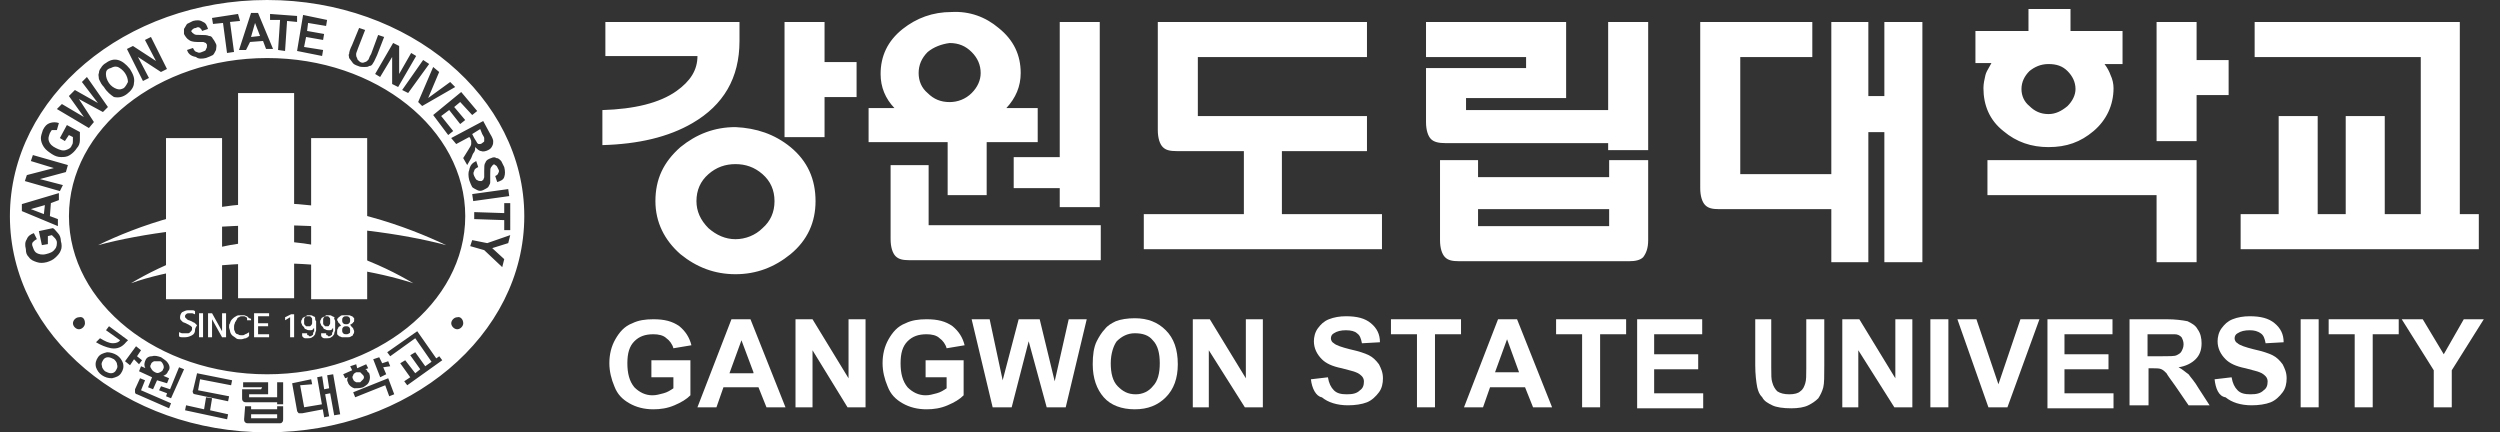 <svg width="133" height="23" viewBox="0 0 133 23" fill="none" xmlns="http://www.w3.org/2000/svg">
<rect x="0" y="0" width="133" height="23" fill="#333333" stroke="none"/>
<g clip-path="url(#clip0_1665_23922)">
<path d="M34.654 19.965V19.166H36.73V21.03C36.517 21.243 36.251 21.403 35.879 21.562C35.506 21.722 35.133 21.775 34.76 21.775C34.281 21.775 33.855 21.669 33.483 21.456C33.11 21.243 32.844 20.977 32.684 20.551C32.524 20.178 32.418 19.752 32.418 19.326C32.418 18.847 32.524 18.421 32.737 18.049C32.95 17.676 33.217 17.356 33.642 17.197C33.962 17.037 34.334 16.984 34.76 16.984C35.346 16.984 35.772 17.09 36.145 17.356C36.464 17.622 36.677 17.942 36.784 18.368L35.825 18.528C35.772 18.315 35.612 18.102 35.453 17.995C35.293 17.835 35.027 17.782 34.76 17.782C34.334 17.782 34.015 17.889 33.749 18.155C33.483 18.421 33.376 18.794 33.376 19.326C33.376 19.859 33.483 20.285 33.749 20.604C34.015 20.87 34.334 21.03 34.707 21.03C34.92 21.03 35.08 20.977 35.293 20.924C35.506 20.87 35.666 20.764 35.825 20.657V20.072H34.654V19.965Z" fill="white"/>
<path d="M41.788 21.669H40.777L40.351 20.604H38.487L38.115 21.669H37.103L38.913 16.984H39.925L41.788 21.669ZM40.084 19.805L39.446 18.102L38.807 19.859H40.084V19.805Z" fill="white"/>
<path d="M42.321 21.669V16.984H43.226L45.142 20.125V16.984H46.047V21.669H45.089L43.226 18.634V21.669H42.321Z" fill="white"/>
<path d="M49.242 19.965V19.166H51.265V21.03C51.052 21.243 50.786 21.403 50.413 21.562C50.041 21.722 49.668 21.775 49.295 21.775C48.816 21.775 48.39 21.669 48.017 21.456C47.645 21.243 47.378 20.977 47.219 20.551C47.059 20.178 46.953 19.752 46.953 19.326C46.953 18.847 47.059 18.421 47.272 18.049C47.485 17.676 47.751 17.356 48.177 17.197C48.496 17.037 48.869 16.984 49.295 16.984C49.881 16.984 50.307 17.09 50.679 17.356C50.999 17.622 51.212 17.942 51.318 18.368L50.36 18.528C50.307 18.315 50.147 18.102 49.987 17.995C49.828 17.835 49.561 17.782 49.295 17.782C48.869 17.782 48.55 17.889 48.283 18.155C48.017 18.421 47.911 18.794 47.911 19.326C47.911 19.859 48.017 20.285 48.283 20.604C48.55 20.87 48.869 21.03 49.242 21.03C49.455 21.03 49.615 20.977 49.828 20.924C50.041 20.87 50.2 20.764 50.36 20.657V20.072H49.242V19.965Z" fill="white"/>
<path d="M52.809 21.669L51.691 16.984H52.649L53.342 20.231L54.193 16.984H55.311L56.11 20.285L56.855 16.984H57.814L56.696 21.669H55.684L54.726 18.155L53.821 21.669H52.809Z" fill="white"/>
<path d="M58.133 19.38C58.133 18.9 58.186 18.474 58.346 18.155C58.453 17.942 58.612 17.676 58.772 17.516C58.932 17.303 59.145 17.197 59.358 17.09C59.624 16.984 59.997 16.93 60.369 16.93C61.061 16.93 61.594 17.143 62.02 17.569C62.446 17.995 62.659 18.581 62.659 19.38C62.659 20.125 62.446 20.71 62.02 21.136C61.594 21.562 61.061 21.775 60.369 21.775C59.677 21.775 59.092 21.562 58.719 21.136C58.346 20.71 58.133 20.125 58.133 19.38ZM59.092 19.326C59.092 19.859 59.198 20.285 59.464 20.551C59.73 20.817 59.997 20.977 60.422 20.977C60.795 20.977 61.115 20.817 61.328 20.551C61.594 20.285 61.7 19.859 61.7 19.326C61.7 18.794 61.594 18.368 61.328 18.102C61.115 17.835 60.795 17.729 60.369 17.729C59.997 17.729 59.677 17.889 59.411 18.155C59.251 18.368 59.092 18.794 59.092 19.326Z" fill="white"/>
<path d="M63.457 21.669V16.984H64.362L66.279 20.125V16.984H67.184V21.669H66.226L64.309 18.634V21.669H63.457Z" fill="white"/>
<path d="M69.74 20.178L70.645 20.072C70.698 20.391 70.804 20.604 70.964 20.764C71.124 20.924 71.337 20.977 71.656 20.977C71.976 20.977 72.189 20.924 72.348 20.764C72.508 20.657 72.561 20.498 72.561 20.285C72.561 20.178 72.508 20.072 72.455 20.018C72.402 19.965 72.295 19.859 72.135 19.805C72.029 19.752 71.763 19.699 71.39 19.593C70.858 19.486 70.538 19.326 70.325 19.113C70.059 18.847 69.899 18.528 69.899 18.155C69.899 17.942 69.953 17.676 70.112 17.463C70.272 17.25 70.432 17.09 70.698 16.984C70.964 16.877 71.284 16.824 71.603 16.824C72.189 16.824 72.615 16.93 72.934 17.197C73.254 17.463 73.413 17.782 73.413 18.208L72.455 18.262C72.402 17.995 72.348 17.835 72.189 17.729C72.082 17.623 71.869 17.569 71.603 17.569C71.337 17.569 71.124 17.623 70.964 17.729C70.858 17.782 70.804 17.889 70.804 17.995C70.804 18.102 70.858 18.208 70.964 18.262C71.071 18.368 71.39 18.474 71.816 18.581C72.295 18.687 72.615 18.794 72.828 18.9C73.041 19.007 73.2 19.167 73.36 19.38C73.466 19.593 73.573 19.805 73.573 20.125C73.573 20.391 73.52 20.657 73.36 20.87C73.2 21.083 72.987 21.296 72.721 21.403C72.455 21.509 72.082 21.562 71.71 21.562C71.124 21.562 70.645 21.403 70.325 21.137C70.006 21.083 69.793 20.657 69.74 20.178Z" fill="white"/>
<path d="M75.383 21.669V17.782H73.999V16.984H77.726V17.782H76.341V21.669H75.383Z" fill="white"/>
<path d="M82.571 21.669H81.559L81.133 20.604H79.27L78.897 21.669H77.885L79.696 16.984H80.707L82.571 21.669ZM80.814 19.805L80.175 18.049L79.536 19.805H80.814Z" fill="white"/>
<path d="M84.168 21.669V17.782H82.784V16.984H86.51V17.782H85.126V21.669H84.168Z" fill="white"/>
<path d="M87.096 21.669V16.984H90.557V17.782H88.001V18.847H90.344V19.646H88.001V20.924H90.61V21.722H87.096V21.669Z" fill="white"/>
<path d="M93.272 16.984H94.23V19.539C94.23 19.965 94.23 20.178 94.284 20.338C94.337 20.551 94.443 20.71 94.55 20.817C94.71 20.924 94.922 20.977 95.189 20.977C95.455 20.977 95.668 20.924 95.774 20.817C95.934 20.71 95.987 20.551 96.04 20.391C96.094 20.231 96.094 19.965 96.094 19.592V16.984H97.052V19.433C97.052 20.018 97.052 20.391 96.999 20.604C96.946 20.817 96.839 21.03 96.733 21.19C96.573 21.349 96.413 21.456 96.2 21.562C95.987 21.669 95.668 21.722 95.295 21.722C94.869 21.722 94.496 21.669 94.284 21.562C94.071 21.456 93.858 21.349 93.751 21.136C93.591 20.977 93.538 20.817 93.485 20.604C93.432 20.338 93.379 19.912 93.379 19.433V16.984H93.272Z" fill="white"/>
<path d="M98.01 21.669V16.984H98.916L100.832 20.125V16.984H101.737V21.669H100.779L98.862 18.634V21.669H98.01Z" fill="white"/>
<path d="M102.696 21.669V16.984H103.654V21.669H102.696Z" fill="white"/>
<path d="M105.784 21.669L104.133 16.984H105.145L106.316 20.444L107.487 16.984H108.499L106.795 21.669H105.784Z" fill="white"/>
<path d="M108.925 21.669V16.984H112.385V17.782H109.83V18.847H112.172V19.646H109.83V20.924H112.439V21.722H108.925V21.669Z" fill="white"/>
<path d="M113.291 21.669V16.984H115.26C115.74 16.984 116.112 17.037 116.378 17.09C116.591 17.197 116.804 17.303 116.911 17.516C117.071 17.729 117.124 17.995 117.124 18.261C117.124 18.634 117.017 18.9 116.804 19.113C116.591 19.326 116.272 19.486 115.899 19.539C116.112 19.646 116.272 19.805 116.432 19.912C116.538 20.072 116.751 20.285 116.964 20.657L117.55 21.562H116.432L115.74 20.551C115.473 20.178 115.314 19.965 115.26 19.859C115.154 19.752 115.101 19.699 114.994 19.646C114.888 19.592 114.728 19.592 114.515 19.592H114.302V21.562H113.291V21.669ZM114.249 18.953H114.941C115.42 18.953 115.686 18.953 115.793 18.9C115.899 18.847 116.006 18.794 116.059 18.687C116.112 18.581 116.166 18.474 116.166 18.315C116.166 18.155 116.112 18.049 116.059 17.942C115.953 17.835 115.846 17.782 115.686 17.782C115.633 17.782 115.367 17.782 114.994 17.782H114.249V18.953Z" fill="white"/>
<path d="M117.816 20.178L118.721 20.072C118.774 20.391 118.881 20.604 119.041 20.764C119.2 20.924 119.413 20.977 119.733 20.977C120.052 20.977 120.265 20.924 120.425 20.764C120.585 20.657 120.638 20.498 120.638 20.285C120.638 20.178 120.585 20.072 120.531 20.018C120.478 19.965 120.372 19.859 120.212 19.805C120.105 19.752 119.839 19.699 119.466 19.593C118.934 19.486 118.615 19.326 118.402 19.113C118.135 18.847 117.976 18.528 117.976 18.155C117.976 17.942 118.029 17.676 118.189 17.463C118.348 17.25 118.508 17.09 118.774 16.984C119.041 16.877 119.36 16.824 119.679 16.824C120.265 16.824 120.691 16.93 121.01 17.197C121.33 17.463 121.49 17.782 121.49 18.208L120.531 18.262C120.478 17.995 120.425 17.835 120.265 17.729C120.105 17.623 119.946 17.569 119.679 17.569C119.413 17.569 119.2 17.623 119.041 17.729C118.934 17.782 118.881 17.889 118.881 17.995C118.881 18.102 118.934 18.208 119.041 18.262C119.147 18.368 119.466 18.474 119.892 18.581C120.372 18.687 120.691 18.794 120.904 18.9C121.117 19.007 121.277 19.167 121.436 19.38C121.543 19.593 121.649 19.805 121.649 20.125C121.649 20.391 121.596 20.657 121.436 20.87C121.277 21.083 121.064 21.296 120.798 21.403C120.531 21.509 120.159 21.562 119.786 21.562C119.2 21.562 118.721 21.403 118.402 21.137C118.029 21.083 117.869 20.657 117.816 20.178Z" fill="white"/>
<path d="M122.395 21.669V16.984H123.353V21.669H122.395Z" fill="white"/>
<path d="M125.27 21.669V17.782H123.885V16.984H127.612V17.782H126.228V21.669H125.27Z" fill="white"/>
<path d="M129.476 21.669V19.699L127.772 16.984H128.89L130.008 18.847L131.073 16.984H132.138L130.434 19.699V21.669H129.476Z" fill="white"/>
<path fill-rule="evenodd" clip-rule="evenodd" d="M14.21 0C6.649 0 0.527 5.164 0.527 11.5C0.527 17.836 6.649 23 14.21 23C21.77 23 27.892 17.836 27.892 11.5C27.892 5.164 21.77 0 14.21 0ZM14.21 19.912C8.406 19.912 3.668 16.132 3.668 11.5C3.668 6.868 8.406 3.088 14.21 3.088C20.013 3.088 24.751 6.868 24.751 11.5C24.751 16.132 20.013 19.912 14.21 19.912ZM4.52 17.198C4.52 17.358 4.36 17.517 4.2 17.517C4.04 17.517 3.881 17.358 3.881 17.198C3.881 17.038 4.04 16.878 4.2 16.878C4.413 16.825 4.52 16.985 4.52 17.198ZM24.325 17.517C24.485 17.517 24.645 17.358 24.645 17.198C24.645 16.985 24.485 16.825 24.325 16.878C24.166 16.878 24.006 17.038 24.006 17.198C24.006 17.358 24.166 17.517 24.325 17.517ZM2.547 12.562V12.987L2.228 13.041L2.068 12.295L2.813 12.136C2.882 12.17 2.929 12.226 2.982 12.291C3.011 12.326 3.042 12.364 3.08 12.402C3.186 12.508 3.239 12.668 3.239 12.828C3.293 12.987 3.293 13.2 3.239 13.307C3.186 13.467 3.08 13.573 2.973 13.68C2.813 13.839 2.654 13.893 2.494 13.946C2.281 13.999 2.121 13.999 1.962 13.946C1.802 13.893 1.642 13.839 1.536 13.68C1.429 13.573 1.376 13.467 1.376 13.254C1.323 13.041 1.323 12.881 1.429 12.721C1.482 12.562 1.642 12.455 1.802 12.402L1.962 12.721C1.855 12.774 1.802 12.828 1.749 12.881C1.695 12.934 1.695 13.041 1.749 13.147C1.802 13.307 1.855 13.413 1.962 13.467C2.068 13.52 2.228 13.573 2.441 13.52C2.654 13.467 2.813 13.413 2.92 13.254C3.026 13.147 3.026 12.987 3.026 12.881C3.026 12.828 2.973 12.721 2.92 12.668L2.76 12.508L2.547 12.562ZM3.133 10.645V10.272L1.163 10.858V11.23L3.08 12.029V11.656L2.654 11.497L2.707 10.805L3.133 10.645ZM1.642 11.124L2.388 10.911L2.334 11.39L1.642 11.124ZM3.186 10.166L1.323 9.633L1.429 9.314L2.867 8.941L1.642 8.568L1.749 8.249L3.612 8.781L3.506 9.154L2.121 9.527L3.346 9.846L3.186 10.166ZM3.186 7.344L3.452 7.504L3.665 7.184L3.878 7.291V7.504C3.878 7.557 3.878 7.663 3.825 7.717C3.772 7.876 3.665 7.93 3.506 7.983C3.346 8.036 3.186 7.983 2.973 7.876C2.76 7.77 2.654 7.663 2.6 7.504C2.554 7.365 2.589 7.266 2.633 7.137L2.633 7.137C2.64 7.118 2.647 7.098 2.654 7.078C2.707 6.971 2.76 6.918 2.76 6.918H3.026L3.133 6.545C2.973 6.492 2.813 6.492 2.654 6.545C2.494 6.599 2.388 6.705 2.281 6.918C2.228 7.078 2.175 7.237 2.175 7.344C2.175 7.504 2.228 7.663 2.334 7.823C2.441 7.983 2.6 8.089 2.76 8.196C2.92 8.302 3.08 8.355 3.239 8.355C3.399 8.355 3.559 8.355 3.719 8.249C3.878 8.143 3.985 8.036 4.091 7.876C4.198 7.77 4.251 7.61 4.251 7.45V7.024L3.559 6.652L3.186 7.344ZM4.73 6.811L3.026 5.8L3.293 5.534L4.464 6.226L3.665 5.108L3.985 4.788L5.209 5.48L4.357 4.362L4.624 4.096L5.742 5.693L5.476 5.96L4.198 5.268L4.996 6.492L4.73 6.811ZM5.293 4.267C5.339 4.369 5.399 4.499 5.529 4.629C5.688 4.895 5.901 5.055 6.061 5.161C6.327 5.214 6.54 5.161 6.753 5.001C6.966 4.842 7.126 4.629 7.126 4.416C7.179 4.149 7.073 3.936 6.913 3.67C6.7 3.404 6.487 3.244 6.274 3.191C6.061 3.138 5.848 3.191 5.635 3.351C5.529 3.404 5.422 3.511 5.369 3.617C5.316 3.67 5.263 3.777 5.263 3.883C5.227 3.954 5.239 4.025 5.251 4.096C5.257 4.132 5.263 4.167 5.263 4.203C5.272 4.223 5.282 4.244 5.293 4.267L5.293 4.267ZM6.221 4.735C6.061 4.682 5.901 4.575 5.795 4.416C5.688 4.256 5.635 4.096 5.635 3.936C5.635 3.777 5.688 3.67 5.901 3.617C6.008 3.564 6.114 3.511 6.274 3.564C6.381 3.617 6.54 3.724 6.647 3.883C6.753 4.043 6.807 4.203 6.807 4.362C6.753 4.469 6.7 4.575 6.594 4.682C6.487 4.735 6.381 4.788 6.221 4.735ZM7.605 4.309L6.753 2.605L7.073 2.446L8.297 3.244L7.712 2.126L8.031 1.967L8.883 3.67L8.563 3.83L7.339 3.031L7.925 4.149L7.605 4.309ZM10.267 2.552L9.948 2.659C10.001 2.818 10.107 2.978 10.427 3.031C10.533 3.138 10.746 3.138 10.959 3.085C11.119 3.031 11.226 2.978 11.332 2.925C11.385 2.872 11.438 2.765 11.492 2.659C11.492 2.623 11.498 2.588 11.504 2.552C11.515 2.481 11.527 2.41 11.492 2.339C11.438 2.233 11.385 2.126 11.332 2.073C11.279 1.967 11.226 1.913 11.119 1.913C11.012 1.86 10.853 1.86 10.693 1.86C10.48 1.86 10.374 1.86 10.32 1.807C10.3 1.787 10.28 1.774 10.262 1.763C10.234 1.746 10.214 1.733 10.214 1.7C10.161 1.7 10.161 1.647 10.214 1.594C10.267 1.541 10.32 1.487 10.427 1.487C10.48 1.434 10.587 1.434 10.64 1.487C10.693 1.541 10.746 1.594 10.746 1.647L11.066 1.541C11.012 1.381 10.959 1.221 10.8 1.168C10.64 1.061 10.48 1.061 10.267 1.115L9.948 1.274C9.921 1.328 9.894 1.368 9.868 1.408C9.841 1.447 9.815 1.487 9.788 1.541V1.807C9.841 1.913 9.948 2.073 10.054 2.126C10.107 2.18 10.267 2.233 10.48 2.233H10.8C10.826 2.233 10.853 2.246 10.879 2.259C10.906 2.273 10.933 2.286 10.959 2.286C10.959 2.313 10.973 2.326 10.986 2.339C10.999 2.353 11.012 2.366 11.012 2.393C11.012 2.499 11.012 2.552 10.959 2.605C10.959 2.683 10.902 2.704 10.83 2.731C10.803 2.74 10.775 2.751 10.746 2.765C10.64 2.818 10.533 2.818 10.48 2.765C10.374 2.765 10.32 2.659 10.267 2.552ZM12.077 2.818L11.864 1.221L11.332 1.274L11.279 0.955L12.663 0.742L12.77 1.115L12.237 1.168L12.45 2.765L12.077 2.818ZM14.154 2.605H14.526L13.728 0.689H13.355L12.716 2.659H13.089L13.302 2.233L13.994 2.18L14.154 2.605ZM13.568 1.221L13.834 1.913L13.355 1.967L13.568 1.221ZM14.899 1.061H14.367V0.742L15.804 0.849V1.168L15.272 1.115L15.165 2.712L14.793 2.659L14.899 1.061ZM16.124 0.795L15.804 2.712L17.135 2.978L17.189 2.659L16.177 2.499L16.283 1.967L17.189 2.126L17.242 1.807L16.337 1.647L16.39 1.221L17.348 1.381L17.401 1.061L16.124 0.795ZM19.105 1.487L19.425 1.594L19.052 2.552C19.032 2.613 19.011 2.666 18.994 2.712L18.994 2.712L18.994 2.712L18.994 2.712C18.966 2.786 18.945 2.839 18.945 2.872C18.945 2.925 18.945 3.031 18.999 3.085C18.999 3.166 19.061 3.216 19.114 3.259C19.13 3.272 19.146 3.285 19.158 3.298C19.265 3.351 19.318 3.351 19.425 3.298C19.478 3.298 19.531 3.244 19.584 3.191C19.609 3.167 19.622 3.131 19.639 3.085C19.66 3.029 19.686 2.958 19.744 2.872L20.117 1.86L20.436 1.967L20.064 2.925C20.023 3.006 19.99 3.08 19.962 3.143L19.962 3.143L19.962 3.143C19.916 3.244 19.883 3.318 19.851 3.351C19.797 3.457 19.744 3.511 19.637 3.511C19.584 3.564 19.478 3.564 19.371 3.564C19.265 3.564 19.158 3.564 19.052 3.511C18.892 3.457 18.786 3.404 18.732 3.298C18.706 3.271 18.679 3.231 18.653 3.191C18.626 3.151 18.599 3.111 18.573 3.085C18.573 3.044 18.565 3.011 18.558 2.983L18.558 2.983C18.548 2.937 18.54 2.905 18.573 2.872C18.573 2.765 18.626 2.605 18.732 2.393L19.105 1.487ZM20.915 2.286L19.957 3.936L20.223 4.096L20.862 3.031V4.469L21.181 4.629L22.14 2.978L21.874 2.818L21.235 3.936V2.446L20.915 2.286ZM21.395 4.788L22.512 3.191L22.832 3.404L21.714 4.948L21.395 4.788ZM23.045 3.564L22.246 5.427L22.459 5.64L24.216 4.629L23.95 4.362L22.779 5.214L23.364 3.83L23.045 3.564ZM23.045 6.119L24.536 4.895L25.387 5.906L25.121 6.119L24.482 5.427L24.163 5.693L24.749 6.386L24.482 6.599L23.897 5.853L23.471 6.173L24.11 6.971L23.844 7.184L23.045 6.119ZM25.707 6.439L24.003 7.344L24.27 7.663L24.962 7.291L25.015 7.344C25.015 7.371 25.028 7.397 25.041 7.424C25.055 7.45 25.068 7.477 25.068 7.504V7.663C25.068 7.717 25.015 7.823 24.908 7.983L24.642 8.409L24.855 8.781L25.068 8.409C25.121 8.249 25.175 8.143 25.228 8.089C25.281 7.983 25.281 7.93 25.281 7.823C25.387 7.93 25.494 8.036 25.601 8.036C25.707 8.089 25.867 8.036 25.973 7.983C26.08 7.93 26.133 7.876 26.186 7.77C26.239 7.663 26.239 7.61 26.239 7.504C26.239 7.45 26.186 7.291 26.08 7.131L25.707 6.439ZM25.228 7.344L25.121 7.131L25.547 6.865L25.654 7.131C25.674 7.172 25.694 7.205 25.712 7.233C25.74 7.278 25.76 7.311 25.76 7.344V7.504C25.76 7.537 25.74 7.549 25.712 7.566C25.694 7.577 25.674 7.59 25.654 7.61C25.601 7.663 25.547 7.663 25.494 7.663C25.441 7.663 25.441 7.663 25.387 7.61C25.387 7.61 25.334 7.504 25.228 7.344ZM25.334 8.568L25.441 8.888C25.334 8.941 25.228 8.994 25.228 9.101C25.175 9.154 25.175 9.261 25.228 9.367C25.281 9.474 25.334 9.58 25.387 9.58C25.441 9.633 25.547 9.633 25.601 9.633C25.627 9.633 25.64 9.62 25.654 9.607C25.667 9.593 25.68 9.58 25.707 9.58C25.707 9.553 25.72 9.527 25.734 9.5C25.747 9.474 25.76 9.447 25.76 9.42V9.101V9.101C25.76 8.888 25.76 8.728 25.814 8.675C25.867 8.515 25.973 8.462 26.133 8.409C26.239 8.355 26.346 8.355 26.399 8.409C26.506 8.409 26.559 8.462 26.665 8.568L26.825 8.888C26.878 9.101 26.878 9.261 26.825 9.42C26.772 9.58 26.612 9.633 26.452 9.686L26.346 9.367C26.452 9.314 26.506 9.261 26.506 9.207C26.559 9.154 26.559 9.048 26.506 8.994C26.494 8.971 26.485 8.95 26.477 8.931C26.447 8.865 26.429 8.823 26.346 8.781C26.293 8.728 26.239 8.728 26.239 8.781C26.206 8.781 26.194 8.802 26.177 8.83C26.166 8.847 26.153 8.868 26.133 8.888C26.08 8.941 26.08 9.048 26.08 9.261V9.686C26.08 9.764 26.051 9.814 26.015 9.877L26.015 9.877L26.015 9.877C26.002 9.9 25.987 9.924 25.973 9.953C25.92 10.006 25.814 10.059 25.707 10.112C25.601 10.166 25.494 10.166 25.387 10.112C25.281 10.059 25.175 10.006 25.121 9.953C25.068 9.846 25.015 9.74 24.962 9.58C24.908 9.367 24.908 9.154 24.962 9.048C25.015 8.781 25.121 8.675 25.334 8.568ZM27.091 10.432L27.038 10.059L25.121 10.325L25.175 10.698L27.091 10.432ZM25.228 11.284L26.825 11.337V10.805H27.145V12.242H26.825V11.71L25.228 11.656V11.284ZM25.92 12.934L25.121 12.774L25.015 13.094L25.76 13.307L26.719 14.212L26.825 13.786L26.186 13.2L27.038 12.934L27.145 12.508L25.92 12.934ZM6.545 19.325C6.598 19.538 6.545 19.697 6.438 19.857C6.332 20.017 6.172 20.07 5.959 20.123C5.746 20.123 5.586 20.07 5.427 19.964C5.267 19.857 5.16 19.697 5.107 19.538C5.054 19.325 5.107 19.165 5.214 19.005C5.32 18.846 5.48 18.792 5.693 18.739C5.852 18.739 6.065 18.792 6.225 18.899C6.385 19.005 6.491 19.165 6.545 19.325ZM6.811 18.1L6.704 18.207C6.491 18.473 6.225 18.579 5.906 18.526C5.639 18.473 5.373 18.366 5.107 18.207L5.32 17.994C5.586 18.153 5.799 18.26 6.012 18.26C6.172 18.26 6.332 18.207 6.385 18.1L5.639 17.568L5.799 17.355L6.811 18.1ZM5.746 19.005C5.639 19.005 5.533 19.058 5.48 19.165C5.472 19.181 5.464 19.195 5.456 19.209L5.456 19.209L5.456 19.21L5.456 19.21C5.413 19.29 5.381 19.349 5.427 19.484C5.427 19.591 5.533 19.697 5.586 19.751C5.693 19.804 5.799 19.857 5.906 19.857C6.012 19.857 6.119 19.804 6.172 19.697C6.18 19.681 6.188 19.667 6.195 19.653C6.239 19.573 6.27 19.514 6.225 19.378C6.225 19.271 6.119 19.165 6.065 19.112C5.959 19.058 5.852 19.005 5.746 19.005ZM7.13 19.112L6.917 19.431L6.651 19.218L7.237 18.42L7.503 18.633L7.29 18.952L7.556 19.165L7.396 19.378L7.13 19.112ZM7.716 20.23L7.45 20.123L7.183 20.709V20.869C7.183 20.922 7.237 20.975 7.29 20.975L8.994 21.721L9.1 21.454L7.503 20.762L7.716 20.23ZM7.396 19.751L8.089 20.07L7.876 20.602L8.142 20.709L8.355 20.23L8.887 20.39L8.994 20.123L8.689 19.993C8.811 19.945 8.895 19.887 8.94 19.751C9.047 19.644 9.047 19.484 8.94 19.325C8.887 19.218 8.727 19.112 8.568 19.005C8.408 18.952 8.248 18.899 8.089 18.952C7.876 18.952 7.769 19.058 7.716 19.218C7.67 19.357 7.664 19.455 7.732 19.583L7.503 19.484L7.396 19.751ZM8.313 19.832L8.248 19.804C8.142 19.751 8.089 19.697 8.035 19.591C7.982 19.538 7.982 19.431 8.035 19.378C8.035 19.325 8.089 19.271 8.195 19.218H8.514C8.568 19.218 8.621 19.271 8.674 19.378C8.727 19.484 8.727 19.591 8.674 19.644C8.674 19.697 8.621 19.751 8.514 19.804C8.432 19.845 8.381 19.854 8.313 19.832ZM9.792 19.644L9.526 19.538L9.047 20.709L8.568 20.549L8.461 20.762L8.887 20.922L8.834 21.082L9.1 21.188L9.792 19.644ZM11.283 21.188L11.177 21.827L12.135 22.04L12.082 22.306L9.845 21.827L9.899 21.561L10.857 21.774L10.963 21.135L11.283 21.188ZM12.348 20.23L12.295 20.496L10.644 20.177L10.538 20.762L12.188 21.082L12.135 21.348L10.378 20.975C10.325 20.975 10.271 20.922 10.271 20.922C10.271 20.904 10.265 20.887 10.26 20.869C10.248 20.833 10.236 20.798 10.271 20.762L10.484 19.857L12.348 20.23ZM12.934 20.602H13.945L13.892 20.709H12.88V21.188C12.88 21.241 12.88 21.295 12.934 21.348C12.987 21.401 13.04 21.401 13.093 21.401H14.744V21.508H15.063V20.336H14.744V21.135H13.253V20.975H14.264V20.336H12.934V20.602ZM13.359 21.614H13.04L12.987 22.306C12.987 22.359 12.987 22.413 13.04 22.466C13.093 22.519 13.146 22.519 13.2 22.519H14.85C14.957 22.519 14.957 22.519 15.01 22.466C15.063 22.413 15.063 22.359 15.063 22.306V21.614H14.744V21.774H13.359V21.614ZM13.359 22.04H14.744V22.253H13.359V22.04ZM16.181 21.667L17.125 21.51L16.873 20.07L17.14 20.017L17.246 20.709L17.512 20.656L17.406 19.964L17.725 19.91L18.098 22.04L17.778 22.093L17.565 20.922L17.299 20.975L17.512 22.146L17.246 22.2L17.172 21.778L16.075 21.987H15.915C15.882 21.987 15.87 21.966 15.852 21.938C15.841 21.921 15.829 21.901 15.809 21.88L15.542 20.39L16.554 20.177L16.607 20.443L15.968 20.496L16.181 21.667ZM19.535 19.751C19.535 19.697 19.482 19.644 19.429 19.644L19.588 19.591L19.482 19.378L19.003 19.591L18.95 19.378L18.63 19.484L18.737 19.697L18.258 19.91L18.364 20.123L18.524 20.07C18.471 20.123 18.471 20.177 18.471 20.23C18.471 20.256 18.484 20.283 18.497 20.31C18.51 20.336 18.524 20.363 18.524 20.39C18.577 20.496 18.683 20.602 18.843 20.656H18.843C19.003 20.656 19.163 20.656 19.322 20.602C19.341 20.59 19.359 20.579 19.376 20.567C19.506 20.482 19.595 20.424 19.642 20.283C19.695 20.123 19.695 20.017 19.642 19.857L19.535 19.751ZM18.95 20.336C18.843 20.283 18.79 20.23 18.79 20.177C18.737 20.123 18.737 20.017 18.79 19.964C18.79 19.91 18.843 19.857 18.95 19.804H19.163L19.322 19.964C19.376 20.017 19.376 20.123 19.322 20.177L19.163 20.336H18.95ZM20.707 21.082L20.973 20.975L20.653 20.123L18.79 20.869L18.896 21.135L20.494 20.496L20.707 21.082ZM20.547 19.91L20.387 19.538L20.76 19.484L20.653 19.218L20.334 19.325L20.174 19.005L19.855 19.112L20.227 20.07L20.547 19.91ZM23.369 18.952L23.209 19.066L22.197 17.621L20.6 18.739L20.76 18.952L22.091 17.994L22.958 19.246L22.623 19.484L22.091 18.739L21.825 18.899L22.357 19.644L22.091 19.857L21.558 19.165L21.292 19.325L21.825 20.07L21.505 20.283L21.665 20.496L23.528 19.165L23.369 18.952ZM39.341 2.183V1.171H32.206V2.981H37.105C37.105 3.727 36.732 4.312 35.987 4.845C35.081 5.484 33.751 5.803 32.047 5.856V7.72C33.964 7.667 35.561 7.294 36.839 6.549C38.489 5.59 39.341 4.153 39.341 2.183ZM43.387 10.701C43.387 9.53 42.961 8.572 42.056 7.826C41.204 7.134 40.246 6.815 39.128 6.762C38.01 6.762 37.051 7.134 36.2 7.826C35.294 8.625 34.868 9.53 34.868 10.701C34.868 11.819 35.348 12.778 36.2 13.523C37.051 14.215 38.01 14.588 39.128 14.588C40.246 14.588 41.204 14.215 42.056 13.523C42.961 12.778 43.387 11.819 43.387 10.701ZM37.051 10.701C37.051 10.116 37.264 9.637 37.69 9.264C38.116 8.891 38.595 8.731 39.128 8.731C39.66 8.731 40.139 8.891 40.565 9.264C40.991 9.637 41.204 10.116 41.204 10.701C41.204 11.287 40.991 11.766 40.565 12.139C40.193 12.512 39.66 12.725 39.128 12.725C38.595 12.725 38.116 12.512 37.69 12.139C37.264 11.713 37.051 11.234 37.051 10.701ZM43.866 7.294V5.218V5.164H45.57V3.301H43.866V1.171H41.737V7.294H43.866ZM50.415 7.56H46.209V5.75H47.584C47.101 5.242 46.848 4.638 46.848 3.94C46.848 2.981 47.22 2.183 48.019 1.544C48.764 0.958 49.616 0.639 50.628 0.639C51.586 0.586 52.438 0.905 53.13 1.491C53.929 2.13 54.301 2.928 54.301 3.887C54.301 4.598 54.038 5.21 53.538 5.75H55.206V7.56H52.491V10.382H50.415V7.56ZM47.38 8.785H49.403V11.979H58.561V13.843H48.392C48.019 13.843 47.806 13.789 47.646 13.63C47.487 13.47 47.38 13.15 47.38 12.725V8.785ZM49.35 2.769C49.031 3.088 48.871 3.461 48.871 3.887C48.871 4.312 49.031 4.685 49.35 4.951C49.669 5.271 50.042 5.431 50.521 5.431C50.947 5.431 51.373 5.271 51.693 4.951C52.012 4.632 52.172 4.259 52.172 3.887C52.172 3.461 52.012 3.088 51.693 2.769C51.373 2.449 51.001 2.289 50.521 2.289C50.095 2.343 49.669 2.502 49.35 2.769ZM56.378 8.359V1.171H58.507V11.021H56.378V10.009H53.929V8.359H56.378ZM66.174 8.039H62.607C62.234 8.039 62.021 7.986 61.862 7.826C61.702 7.667 61.595 7.347 61.595 6.921V1.171H72.723V3.035H63.725V6.176H72.723V8.039H68.197V11.393H73.521V13.257H60.85V11.393H66.174V8.039ZM81.188 3.035H75.864V1.171H83.318V5.218H77.993V5.856H85.554V1.171H87.683V7.986H85.554V7.613H76.876C76.556 7.613 76.29 7.56 76.13 7.4C75.97 7.241 75.864 6.921 75.864 6.495V3.62H81.188V3.035ZM76.609 8.519H78.632V9.424H85.607V8.519H87.683V12.778C87.683 13.204 87.577 13.47 87.417 13.683C87.257 13.843 86.991 13.896 86.672 13.896H77.621C77.248 13.896 77.035 13.843 76.876 13.683C76.716 13.523 76.609 13.204 76.609 12.778V8.519ZM85.607 11.127H78.632V12.032H85.607V11.127ZM97.426 9.264H92.582V3.035H96.415V1.171H90.452V10.009C90.452 10.435 90.558 10.755 90.718 10.914C90.878 11.074 91.091 11.127 91.463 11.127H97.426V13.949H99.396V7.028H100.248V13.949H102.271V1.171H100.248V5.111H99.396V1.171H97.426V9.264ZM111.961 3.407C112.121 3.62 112.227 3.833 112.281 3.993C112.387 4.206 112.44 4.472 112.44 4.685C112.44 5.59 112.068 6.389 111.375 6.975C110.683 7.56 109.938 7.826 108.98 7.826C108.075 7.826 107.276 7.56 106.584 6.975C105.838 6.389 105.519 5.59 105.519 4.685C105.519 4.472 105.572 4.206 105.625 3.993C105.661 3.851 105.744 3.709 105.827 3.567C105.868 3.496 105.909 3.425 105.945 3.354H105.093V1.65H107.915V0.479H110.151V1.65H112.919V3.407H111.961ZM116.859 13.949H114.73V10.382H105.732V8.519H116.859V13.949ZM107.968 3.78C107.702 4.046 107.542 4.366 107.542 4.738C107.542 5.111 107.702 5.431 107.968 5.644C108.234 5.91 108.554 6.069 108.98 6.069C109.352 6.069 109.672 5.91 109.991 5.644C110.257 5.377 110.417 5.058 110.417 4.738C110.417 4.366 110.257 4.046 109.991 3.78C109.725 3.514 109.406 3.407 108.98 3.407C108.554 3.407 108.234 3.567 107.968 3.78ZM116.859 5.058V7.507H114.73V1.171H116.859V3.194H118.563V5.058H116.859ZM124.792 11.393H123.301V6.176H121.225V11.393H119.202V13.257H131.873V11.393H130.862V1.171H119.947V3.035H128.785V11.393H126.869V6.176H124.792V11.393Z" fill="white"/>
<path d="M11.814 7.347H8.832V15.919H11.814V7.347Z" fill="white"/>
<path d="M15.647 4.951H12.665V15.866H15.647V4.951Z" fill="white"/>
<path d="M19.534 7.347H16.552V15.919H19.534V7.347Z" fill="white"/>
<path d="M14.476 11.979C18.043 11.979 21.344 12.405 23.74 13.044C21.61 12.032 18.256 10.808 14.476 10.808C10.696 10.808 7.288 12.032 5.212 13.044C7.608 12.405 10.855 11.979 14.476 11.979Z" fill="white"/>
<path d="M14.476 14.002C17.404 14.002 20.013 14.428 21.983 15.067C20.279 14.056 17.564 12.831 14.476 12.831C11.388 12.831 8.672 14.056 6.969 15.067C8.939 14.375 11.547 14.002 14.476 14.002Z" fill="white"/>
<path d="M10.376 17.57C10.376 17.676 10.323 17.782 10.216 17.836C10.11 17.889 10.004 17.942 9.844 17.942C9.79 17.942 9.737 17.942 9.684 17.942C9.631 17.942 9.578 17.942 9.524 17.889V17.676C9.578 17.676 9.631 17.729 9.684 17.729C9.684 17.729 9.737 17.729 9.79 17.729C9.844 17.729 9.844 17.729 9.897 17.729C9.95 17.729 9.95 17.729 10.004 17.729C10.057 17.729 10.057 17.729 10.11 17.676L10.163 17.623C10.163 17.623 10.216 17.57 10.216 17.516C10.216 17.463 10.216 17.463 10.216 17.41L10.163 17.357C10.11 17.303 10.057 17.303 10.004 17.25C9.95 17.25 9.897 17.197 9.897 17.197C9.844 17.197 9.79 17.143 9.737 17.143C9.684 17.09 9.684 17.09 9.631 17.037C9.578 16.984 9.578 16.931 9.578 16.877C9.578 16.771 9.631 16.664 9.684 16.611C9.79 16.558 9.897 16.505 10.004 16.505C10.057 16.505 10.057 16.505 10.11 16.505C10.163 16.505 10.163 16.505 10.216 16.505C10.27 16.505 10.323 16.505 10.376 16.558V16.718C10.323 16.718 10.27 16.664 10.216 16.664C10.163 16.664 10.11 16.664 10.057 16.664C10.004 16.664 9.95 16.664 9.897 16.718C9.844 16.771 9.844 16.771 9.844 16.824V16.877L9.897 16.931L9.95 16.984C9.95 16.984 10.004 17.037 10.057 17.037C10.163 17.09 10.216 17.09 10.27 17.143C10.323 17.143 10.376 17.197 10.376 17.197C10.429 17.25 10.429 17.25 10.483 17.303C10.376 17.463 10.376 17.516 10.376 17.57Z" fill="white"/>
<path d="M10.802 17.942H10.589V16.664H10.802V17.942Z" fill="white"/>
<path d="M12.027 17.942H11.814L11.281 16.984V17.942H11.068V16.664H11.281L11.814 17.623V16.664H12.027V17.942Z" fill="white"/>
<path d="M13.358 17.037H13.145C13.145 16.984 13.145 16.93 13.145 16.93C13.145 16.877 13.091 16.877 13.091 16.877C13.091 16.877 13.038 16.824 12.985 16.824C12.932 16.824 12.932 16.824 12.878 16.824C12.825 16.824 12.772 16.824 12.719 16.877C12.665 16.877 12.612 16.93 12.612 16.984C12.559 17.037 12.559 17.09 12.506 17.143C12.506 17.197 12.453 17.25 12.453 17.356C12.453 17.41 12.453 17.463 12.453 17.516C12.453 17.569 12.506 17.623 12.506 17.676C12.559 17.729 12.559 17.782 12.665 17.782C12.719 17.836 12.772 17.836 12.878 17.836C12.932 17.836 12.985 17.836 13.038 17.782C13.091 17.782 13.145 17.729 13.251 17.676V17.889C13.251 17.889 13.198 17.889 13.198 17.942C13.198 17.942 13.145 17.942 13.091 17.995C12.985 17.995 12.932 18.049 12.825 18.049C12.719 18.049 12.612 18.049 12.559 17.995C12.506 17.942 12.399 17.889 12.346 17.836C12.293 17.782 12.239 17.676 12.239 17.623C12.239 17.569 12.186 17.463 12.186 17.41C12.186 17.303 12.186 17.25 12.239 17.197C12.239 17.143 12.293 17.037 12.346 16.984C12.399 16.93 12.453 16.877 12.559 16.824C12.612 16.771 12.719 16.771 12.825 16.771C12.878 16.771 12.932 16.771 12.985 16.771C13.038 16.771 13.091 16.824 13.145 16.824C13.198 16.877 13.198 16.877 13.251 16.93C13.358 16.93 13.358 16.984 13.358 17.037Z" fill="white"/>
<path d="M14.316 17.942H13.517V16.664H14.316V16.824H13.73V17.197H14.263V17.356H13.73V17.782H14.316V17.942Z" fill="white"/>
<path d="M15.647 17.942H15.434V16.877L15.168 17.037V16.877L15.487 16.718H15.647V17.942V17.942Z" fill="white"/>
<path d="M16.765 16.93C16.765 16.984 16.765 17.037 16.818 17.09C16.818 17.143 16.818 17.25 16.818 17.356C16.818 17.41 16.818 17.516 16.818 17.569C16.818 17.623 16.765 17.676 16.765 17.782C16.712 17.836 16.712 17.889 16.605 17.942C16.552 17.995 16.446 17.995 16.392 17.995C16.339 17.995 16.286 17.995 16.233 17.995C16.179 17.995 16.126 17.942 16.126 17.942C16.073 17.889 16.073 17.889 16.073 17.836C16.073 17.782 16.073 17.729 16.073 17.729H16.339C16.339 17.782 16.339 17.782 16.339 17.782C16.339 17.782 16.339 17.836 16.392 17.836C16.392 17.836 16.446 17.836 16.446 17.889H16.499C16.552 17.889 16.552 17.889 16.605 17.836C16.659 17.836 16.659 17.782 16.659 17.729C16.659 17.676 16.712 17.623 16.712 17.623C16.712 17.569 16.712 17.569 16.712 17.516V17.463C16.712 17.463 16.659 17.463 16.659 17.516C16.605 17.569 16.552 17.569 16.499 17.569C16.446 17.569 16.339 17.569 16.286 17.516C16.233 17.516 16.179 17.463 16.179 17.41C16.126 17.356 16.126 17.356 16.073 17.303C16.073 17.25 16.02 17.197 16.02 17.143C16.02 17.09 16.02 17.037 16.073 16.984C16.073 16.93 16.126 16.877 16.179 16.877C16.233 16.824 16.286 16.824 16.339 16.771C16.392 16.771 16.446 16.771 16.499 16.771C16.552 16.771 16.605 16.771 16.659 16.824C16.712 16.824 16.765 16.877 16.818 16.93C16.712 16.824 16.765 16.877 16.765 16.93ZM16.179 17.09C16.179 17.143 16.179 17.143 16.179 17.197C16.179 17.25 16.179 17.25 16.233 17.303L16.286 17.356C16.339 17.356 16.339 17.356 16.392 17.356C16.392 17.356 16.446 17.356 16.499 17.356L16.552 17.303C16.552 17.303 16.605 17.25 16.605 17.197C16.605 17.143 16.605 17.143 16.605 17.09C16.605 17.037 16.605 17.037 16.605 16.984C16.605 16.93 16.605 16.93 16.552 16.877L16.499 16.824C16.446 16.824 16.446 16.824 16.392 16.824C16.339 16.824 16.339 16.824 16.286 16.824C16.233 16.824 16.233 16.877 16.233 16.877C16.233 16.877 16.179 16.93 16.179 16.984C16.179 17.037 16.179 17.037 16.179 17.09Z" fill="white"/>
<path d="M17.777 16.93C17.777 16.984 17.83 17.037 17.83 17.09C17.83 17.143 17.83 17.25 17.83 17.356C17.83 17.41 17.83 17.516 17.83 17.569C17.83 17.623 17.777 17.676 17.777 17.782C17.723 17.836 17.723 17.889 17.617 17.942C17.564 17.995 17.457 17.995 17.404 17.995C17.351 17.995 17.297 17.995 17.244 17.995C17.191 17.995 17.138 17.942 17.138 17.942C17.084 17.889 17.084 17.889 17.084 17.836C17.084 17.782 17.084 17.729 17.084 17.729H17.351C17.351 17.782 17.351 17.782 17.351 17.782C17.351 17.782 17.351 17.836 17.404 17.836C17.404 17.836 17.457 17.836 17.457 17.889H17.51C17.564 17.889 17.564 17.889 17.617 17.836C17.67 17.836 17.67 17.782 17.67 17.729C17.67 17.676 17.723 17.623 17.723 17.623C17.723 17.569 17.723 17.569 17.723 17.516V17.463C17.723 17.463 17.67 17.463 17.67 17.516C17.617 17.569 17.564 17.569 17.51 17.569C17.457 17.569 17.351 17.569 17.297 17.516C17.244 17.516 17.191 17.463 17.191 17.41C17.138 17.356 17.138 17.356 17.084 17.303C17.084 17.25 17.031 17.197 17.031 17.143C17.031 17.09 17.031 17.037 17.084 16.984C17.084 16.93 17.138 16.877 17.191 16.877C17.244 16.824 17.297 16.824 17.351 16.771C17.404 16.771 17.457 16.771 17.51 16.771C17.564 16.771 17.617 16.771 17.67 16.824C17.723 16.824 17.777 16.877 17.83 16.93C17.777 16.824 17.777 16.877 17.777 16.93ZM17.191 17.09C17.191 17.143 17.191 17.143 17.191 17.197C17.191 17.25 17.191 17.25 17.244 17.303L17.297 17.356C17.351 17.356 17.351 17.356 17.404 17.356H17.457C17.51 17.356 17.51 17.303 17.51 17.303C17.51 17.303 17.564 17.25 17.564 17.197C17.564 17.143 17.564 17.143 17.564 17.09C17.564 17.037 17.564 17.037 17.564 16.984C17.564 16.93 17.564 16.93 17.51 16.877L17.457 16.824H17.404C17.351 16.824 17.351 16.824 17.297 16.824C17.244 16.824 17.244 16.877 17.244 16.877C17.244 16.877 17.191 16.93 17.191 16.984C17.191 17.037 17.191 17.037 17.191 17.09Z" fill="white"/>
<path d="M18.841 17.037C18.841 17.09 18.841 17.143 18.788 17.143C18.788 17.197 18.735 17.197 18.682 17.25C18.682 17.25 18.628 17.25 18.628 17.303C18.628 17.303 18.682 17.303 18.682 17.356C18.735 17.41 18.735 17.41 18.788 17.463C18.788 17.516 18.841 17.569 18.841 17.623C18.841 17.676 18.841 17.729 18.788 17.782C18.788 17.836 18.735 17.889 18.682 17.889C18.628 17.942 18.575 17.942 18.522 17.942C18.469 17.942 18.415 17.942 18.362 17.942C18.309 17.942 18.256 17.942 18.203 17.942C18.149 17.942 18.096 17.889 18.043 17.889C17.989 17.836 17.989 17.836 17.936 17.782C17.936 17.729 17.936 17.676 17.936 17.623C17.936 17.569 17.936 17.516 17.989 17.463C17.989 17.41 18.043 17.356 18.096 17.356L18.149 17.303C18.149 17.303 18.096 17.303 18.096 17.25C18.043 17.197 18.043 17.197 17.989 17.143C17.989 17.09 17.936 17.037 17.936 17.037C17.936 16.984 17.936 16.93 17.989 16.93C17.989 16.877 18.043 16.877 18.096 16.824C18.149 16.771 18.203 16.771 18.256 16.771C18.309 16.771 18.362 16.771 18.415 16.771C18.469 16.771 18.522 16.771 18.575 16.771C18.628 16.771 18.682 16.824 18.735 16.824C18.788 16.877 18.788 16.877 18.841 16.93C18.841 16.93 18.841 16.984 18.841 17.037ZM18.415 17.782C18.469 17.782 18.522 17.782 18.575 17.729C18.628 17.729 18.628 17.676 18.628 17.569C18.628 17.516 18.628 17.463 18.575 17.41C18.522 17.356 18.469 17.356 18.415 17.356C18.362 17.356 18.309 17.356 18.256 17.41C18.203 17.463 18.203 17.516 18.203 17.569C18.203 17.623 18.203 17.676 18.256 17.729C18.309 17.782 18.362 17.782 18.415 17.782ZM18.628 17.037C18.628 16.984 18.628 16.93 18.575 16.877C18.522 16.824 18.469 16.824 18.415 16.824C18.362 16.824 18.309 16.824 18.256 16.877C18.203 16.93 18.203 16.984 18.203 17.037C18.203 17.09 18.203 17.143 18.256 17.197C18.309 17.25 18.362 17.25 18.415 17.25C18.469 17.25 18.522 17.25 18.575 17.197C18.628 17.143 18.628 17.09 18.628 17.037Z" fill="white"/>
</g>
<defs>
<clipPath id="clip0_1665_23922">
<rect width="131.611" height="23" fill="white" transform="translate(0.527)"/>
</clipPath>
</defs>
</svg>
